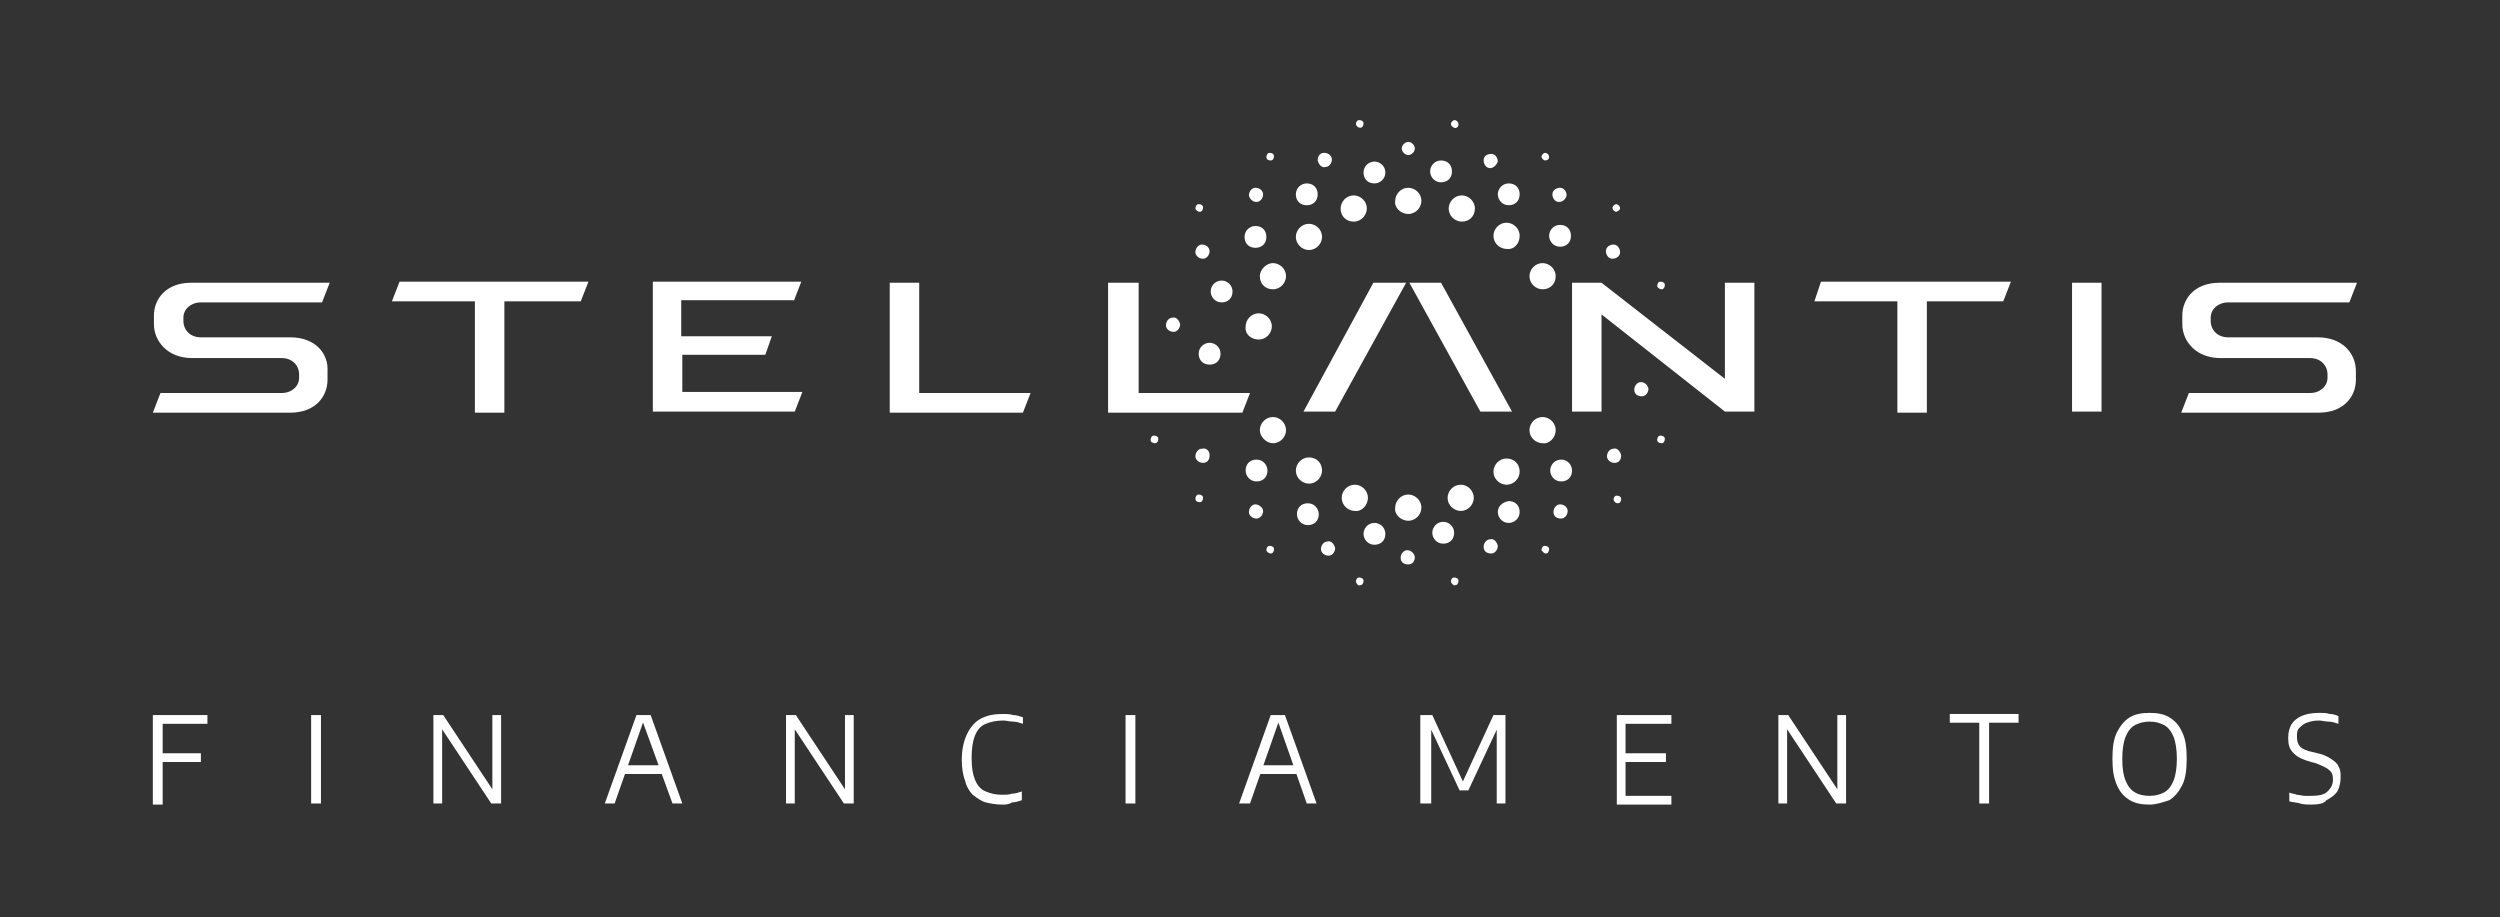 <svg width="229" height="84" viewBox="0 0 229 84" fill="none" xmlns="http://www.w3.org/2000/svg">
<rect x="0" y="0" width="229" height="84" fill="#333333" stroke="none"/>
<path d="M84.2 36H94.4L93.7 37.8H81.5V25.9H84.2V36ZM72.7 27.6L73.4 25.8H59.8V37.7H72.8L73.5 35.9H62.5V32.5H70.1L70.7 30.8H62.4V27.5H72.7V27.6ZM35.9 27.6H43.5V37.8H46.2V27.6H53.2L53.9 25.8H36.6L35.9 27.6ZM189.8 37.7H192.5V25.9H189.8V37.7ZM26.6 30.9H18.4C17.4 30.9 16.8 30.2 16.8 29.4V29.1C16.8 28.3 17.5 27.7 18.4 27.7H29.5L30.2 25.9H17.5C15.2 25.9 14.1 27.4 14.1 28.9V29.7C14.1 31.2 15.3 32.8 17.6 32.8H25.8C26.8 32.8 27.4 33.5 27.4 34.3V34.6C27.4 35.4 26.7 36 25.8 36H14.7L14 37.8H26.6C28.9 37.8 30 36.3 30 34.8V34C30.1 32.4 28.9 30.9 26.6 30.9ZM212.3 30.9H204.1C203.1 30.9 202.5 30.2 202.5 29.4V29.1C202.5 28.3 203.2 27.7 204.1 27.7H215.2L215.9 25.9H203.3C201 25.9 199.9 27.4 199.9 28.9V29.7C199.9 31.2 201.1 32.8 203.4 32.8H211.6C212.6 32.8 213.2 33.5 213.2 34.3V34.6C213.2 35.4 212.5 36 211.6 36H200.5L199.8 37.8H212.4C214.7 37.8 215.8 36.3 215.8 34.8V34C215.8 32.4 214.6 30.9 212.3 30.9ZM158 34.7L146.7 25.9H144V37.7H146.7V28.8L158 37.7H160.7V25.9H158V34.7ZM119.4 37.7H122.3L128.8 25.9H125.8L119.4 37.7ZM129.1 25.9L135.6 37.7H138.5L132 25.9H129.1ZM104.2 25.9H101.5V37.8H113.8L114.5 36H104.3V25.9H104.2ZM166.2 27.6H173.8V37.8H176.5V27.6H183.5L184.2 25.8H166.8L166.2 27.6ZM116.6 38.2C115.9 38.2 115.4 38.8 115.4 39.4C115.4 40 116 40.6 116.6 40.6C117.3 40.6 117.8 40 117.8 39.4C117.8 38.8 117.3 38.2 116.6 38.2ZM119.9 41.9C119.2 41.9 118.7 42.5 118.7 43.1C118.7 43.8 119.3 44.3 119.9 44.3C120.6 44.3 121.1 43.7 121.1 43.1C121.1 42.4 120.6 41.9 119.9 41.9ZM142.5 39.4C142.5 38.7 141.9 38.2 141.3 38.2C140.6 38.2 140.1 38.8 140.1 39.4C140.1 40.1 140.7 40.6 141.3 40.6C141.9 40.7 142.5 40.1 142.5 39.4ZM138 42C137.3 42 136.8 42.6 136.8 43.2C136.8 43.9 137.4 44.4 138 44.4C138.7 44.4 139.2 43.8 139.2 43.2C139.2 42.5 138.7 42 138 42ZM133.8 44.4C133.1 44.4 132.6 45 132.6 45.6C132.6 46.3 133.2 46.8 133.8 46.8C134.5 46.8 135 46.2 135 45.6C135 45 134.5 44.4 133.8 44.4ZM125.3 45.6C125.3 44.9 124.7 44.4 124.1 44.4C123.4 44.4 122.9 45 122.9 45.6C122.9 46.3 123.5 46.8 124.1 46.8C124.7 46.9 125.3 46.3 125.3 45.6ZM107.4 29.1C107.1 29.1 106.8 29.4 106.8 29.8C106.8 30.1 107.1 30.4 107.5 30.4C107.8 30.4 108.1 30.1 108.1 29.7C108 29.3 107.7 29 107.4 29.1ZM110.1 41.1C109.8 41.1 109.5 41.4 109.5 41.8C109.5 42.1 109.8 42.4 110.2 42.4C110.6 42.4 110.8 42.1 110.8 41.7C110.8 41.3 110.5 41 110.1 41.1ZM115 46.2C114.7 46.2 114.4 46.5 114.4 46.9C114.4 47.2 114.7 47.5 115.1 47.5C115.4 47.5 115.7 47.2 115.7 46.8C115.7 46.5 115.3 46.2 115 46.2ZM121.6 49.6C121.3 49.6 121 49.9 121 50.3C121 50.6 121.3 50.9 121.7 50.9C122 50.9 122.3 50.6 122.3 50.2C122.2 49.8 121.9 49.5 121.6 49.6ZM128.9 50.4C128.6 50.4 128.3 50.7 128.3 51.1C128.3 51.5 128.6 51.7 129 51.7C129.4 51.7 129.6 51.4 129.6 51C129.5 50.6 129.2 50.4 128.9 50.4ZM136.5 49.4C136.2 49.4 135.9 49.7 135.9 50.1C135.9 50.5 136.2 50.7 136.6 50.7C136.9 50.7 137.2 50.4 137.2 50C137.1 49.6 136.8 49.3 136.5 49.4ZM142.9 46.2C142.6 46.2 142.3 46.5 142.3 46.9C142.3 47.3 142.6 47.5 143 47.5C143.3 47.5 143.6 47.2 143.6 46.8C143.6 46.5 143.3 46.2 142.9 46.2ZM147.8 41.1C147.5 41.1 147.2 41.4 147.2 41.8C147.2 42.1 147.5 42.4 147.9 42.4C148.3 42.4 148.5 42.1 148.5 41.7C148.4 41.3 148.1 41 147.8 41.1ZM150.3 35C150 35 149.7 35.3 149.7 35.7C149.7 36.1 150 36.3 150.4 36.3C150.7 36.3 151 36 151 35.6C150.9 35.2 150.6 35 150.3 35ZM109.5 23.1C109.5 23.4 109.8 23.7 110.2 23.7C110.5 23.7 110.8 23.4 110.8 23C110.8 22.7 110.5 22.4 110.1 22.4C109.8 22.4 109.5 22.7 109.5 23.1ZM115.1 18.5C115.4 18.5 115.7 18.2 115.7 17.8C115.7 17.5 115.4 17.2 115 17.2C114.7 17.2 114.4 17.5 114.4 17.9C114.5 18.3 114.8 18.5 115.1 18.5ZM121.4 15.3C121.7 15.3 122 15 122 14.6C122 14.3 121.7 14 121.3 14C120.9 14 120.7 14.3 120.7 14.7C120.8 15.1 121.1 15.4 121.4 15.3ZM109.9 19.4C110.1 19.4 110.2 19.2 110.2 19C110.2 18.8 110 18.7 109.8 18.7C109.6 18.7 109.5 18.9 109.5 19.1C109.5 19.2 109.7 19.4 109.9 19.4ZM105.8 40.6C106 40.6 106.1 40.4 106.1 40.2C106.1 40 105.9 39.9 105.7 39.9C105.5 39.9 105.4 40.1 105.4 40.3C105.4 40.5 105.6 40.6 105.8 40.6ZM109.9 46C110.1 46 110.2 45.8 110.2 45.6C110.2 45.4 110 45.3 109.8 45.3C109.6 45.3 109.5 45.5 109.5 45.7C109.5 45.9 109.7 46 109.9 46ZM116.4 50.7C116.6 50.7 116.7 50.5 116.7 50.3C116.7 50.1 116.5 50 116.3 50C116.1 50 116 50.2 116 50.4C116 50.5 116.2 50.7 116.4 50.7ZM124.6 53.6C124.8 53.6 124.9 53.4 124.9 53.2C124.9 53 124.7 52.9 124.5 52.9C124.3 52.9 124.2 53.1 124.2 53.3C124.3 53.5 124.4 53.7 124.6 53.6ZM133.3 53.6C133.5 53.6 133.6 53.4 133.6 53.2C133.6 53 133.4 52.9 133.2 52.9C133 52.9 132.9 53.1 132.9 53.3C133 53.5 133.2 53.7 133.3 53.6ZM141.6 50.7C141.8 50.7 141.9 50.5 141.9 50.3C141.9 50.1 141.7 50 141.5 50C141.3 50 141.2 50.2 141.2 50.4C141.3 50.5 141.4 50.7 141.6 50.7ZM148.2 46.1C148.4 46.1 148.5 45.9 148.5 45.7C148.5 45.5 148.3 45.4 148.1 45.4C147.9 45.4 147.8 45.6 147.8 45.8C147.9 46 148 46.1 148.2 46.1ZM152.2 40.6C152.4 40.6 152.5 40.4 152.5 40.2C152.5 40 152.3 39.9 152.1 39.9C151.9 39.9 151.8 40.1 151.8 40.3C151.8 40.5 152 40.6 152.2 40.6ZM116.4 14.7C116.6 14.7 116.7 14.5 116.7 14.3C116.7 14.1 116.5 14 116.3 14C116.1 14 116 14.2 116 14.4C116 14.6 116.2 14.7 116.4 14.7ZM124.6 11.7C124.8 11.7 124.9 11.5 124.9 11.3C124.9 11.1 124.7 11 124.5 11C124.3 11 124.2 11.2 124.2 11.4C124.3 11.6 124.4 11.7 124.6 11.7ZM115.3 31.1C116 31.1 116.5 30.5 116.5 29.9C116.5 29.2 115.9 28.7 115.3 28.7C114.6 28.7 114.1 29.3 114.1 29.9C114 30.6 114.6 31.1 115.3 31.1ZM116.6 26.5C117.3 26.5 117.8 25.9 117.8 25.3C117.8 24.6 117.2 24.1 116.6 24.1C116 24.1 115.4 24.7 115.4 25.3C115.4 26 115.9 26.5 116.6 26.5ZM119.9 22.9C120.6 22.9 121.1 22.3 121.1 21.7C121.1 21 120.5 20.5 119.9 20.5C119.2 20.5 118.7 21.1 118.7 21.7C118.7 22.3 119.2 22.9 119.9 22.9ZM124 20.3C124.7 20.3 125.2 19.7 125.2 19.1C125.2 18.4 124.6 17.9 124 17.9C123.3 17.9 122.8 18.5 122.8 19.1C122.8 19.8 123.3 20.3 124 20.3ZM129 19.6C129.7 19.6 130.2 19 130.2 18.4C130.2 17.7 129.6 17.2 129 17.2C128.3 17.2 127.8 17.8 127.8 18.4C127.7 19 128.3 19.6 129 19.6ZM129 47.7C129.7 47.7 130.2 47.1 130.2 46.5C130.2 45.8 129.6 45.3 129 45.3C128.3 45.3 127.8 45.9 127.8 46.5C127.7 47.1 128.3 47.7 129 47.7ZM115 20.7C114.5 20.7 114 21.1 114 21.7C114 22.3 114.4 22.7 115 22.7C115.6 22.7 116 22.3 116 21.7C116 21.1 115.6 20.7 115 20.7ZM111.9 25.7C111.4 25.7 110.9 26.1 110.9 26.7C110.9 27.2 111.3 27.7 111.9 27.7C112.5 27.7 112.9 27.3 112.9 26.7C112.9 26.2 112.5 25.7 111.9 25.7ZM110.8 31.4C110.3 31.4 109.8 31.8 109.8 32.4C109.8 33 110.2 33.4 110.8 33.4C111.4 33.4 111.8 33 111.8 32.4C111.8 31.8 111.3 31.4 110.8 31.4ZM119.7 16.8C119.2 16.8 118.7 17.2 118.7 17.8C118.7 18.4 119.1 18.8 119.7 18.8C120.3 18.8 120.7 18.4 120.7 17.8C120.7 17.2 120.3 16.8 119.7 16.8ZM125.9 14.8C125.4 14.8 124.9 15.2 124.9 15.8C124.9 16.4 125.3 16.8 125.9 16.8C126.4 16.8 126.9 16.4 126.9 15.8C126.9 15.2 126.4 14.8 125.9 14.8ZM129 13C128.7 13 128.4 13.3 128.4 13.6C128.4 13.9 128.7 14.2 129 14.2C129.3 14.2 129.6 13.9 129.6 13.6C129.6 13.3 129.3 13 129 13ZM147.8 22.4C147.5 22.4 147.1 22.6 147.1 23C147.1 23.3 147.3 23.7 147.7 23.7C148 23.7 148.4 23.5 148.4 23.1C148.4 22.7 148.1 22.4 147.8 22.4ZM143.5 17.9C143.5 17.6 143.3 17.2 142.9 17.2C142.6 17.2 142.2 17.4 142.2 17.8C142.2 18.1 142.4 18.5 142.8 18.5C143.1 18.5 143.4 18.3 143.5 17.9ZM137.2 14.8C137.2 14.5 137 14.1 136.6 14.1C136.2 14.1 135.9 14.3 135.9 14.7C135.9 15 136.1 15.4 136.5 15.4C136.8 15.4 137.1 15.1 137.2 14.8ZM148.4 19.1C148.4 18.9 148.3 18.8 148.1 18.7C147.9 18.7 147.8 18.8 147.7 19C147.7 19.2 147.8 19.3 148 19.4C148.2 19.4 148.4 19.2 148.4 19.1ZM141.9 14.4C141.9 14.2 141.8 14.1 141.6 14C141.4 14 141.3 14.1 141.2 14.3C141.2 14.5 141.3 14.6 141.5 14.7C141.7 14.7 141.9 14.6 141.9 14.4ZM133.6 11.4C133.6 11.2 133.5 11.1 133.3 11C133.1 11 133 11.1 132.9 11.3C132.9 11.5 133 11.6 133.2 11.7C133.4 11.8 133.6 11.6 133.6 11.4ZM142.5 25.3C142.5 24.6 141.9 24.1 141.3 24.1C140.6 24.1 140.1 24.7 140.1 25.3C140.1 26 140.7 26.5 141.3 26.5C142 26.5 142.5 26 142.5 25.3ZM139.2 21.6C139.2 20.9 138.6 20.4 138 20.4C137.3 20.4 136.8 21 136.8 21.6C136.8 22.3 137.4 22.8 138 22.8C138.7 22.9 139.2 22.3 139.2 21.6ZM135.1 19.1C135.1 18.4 134.5 17.9 133.9 17.9C133.2 17.9 132.7 18.5 132.7 19.1C132.7 19.8 133.3 20.3 133.9 20.3C134.6 20.3 135.1 19.8 135.1 19.1ZM141.9 21.6C141.9 22.1 142.3 22.6 142.9 22.6C143.5 22.6 143.9 22.2 143.9 21.6C143.9 21 143.5 20.6 142.9 20.6C142.3 20.6 141.9 21.1 141.9 21.6ZM142 43.1C142 43.6 142.4 44.1 143 44.1C143.6 44.1 144 43.7 144 43.1C144 42.6 143.6 42.1 143 42.1C142.4 42.1 142 42.6 142 43.1ZM137.2 46.9C137.2 47.4 137.6 47.9 138.2 47.9C138.7 47.9 139.2 47.5 139.2 46.9C139.2 46.3 138.8 45.9 138.2 45.9C137.6 46 137.2 46.4 137.2 46.9ZM131.2 48.8C131.2 49.3 131.6 49.8 132.2 49.8C132.8 49.8 133.2 49.4 133.2 48.8C133.2 48.3 132.8 47.8 132.2 47.8C131.6 47.8 131.2 48.3 131.2 48.8ZM124.9 48.9C124.9 49.4 125.3 49.9 125.9 49.9C126.5 49.9 126.9 49.5 126.9 48.9C126.9 48.4 126.5 47.9 125.9 47.9C125.3 47.9 124.9 48.4 124.9 48.9ZM118.8 47.1C118.8 47.6 119.2 48.1 119.8 48.1C120.4 48.1 120.8 47.7 120.8 47.1C120.8 46.6 120.4 46.1 119.8 46.1C119.2 46.1 118.8 46.5 118.8 47.1ZM114.1 43.1C114.1 43.6 114.5 44.1 115.1 44.1C115.7 44.1 116.1 43.7 116.1 43.1C116.1 42.6 115.7 42.1 115.1 42.1C114.5 42.1 114.1 42.5 114.1 43.1ZM137.2 17.8C137.2 18.3 137.6 18.8 138.2 18.8C138.8 18.8 139.2 18.4 139.2 17.8C139.2 17.2 138.8 16.8 138.2 16.8C137.6 16.8 137.2 17.3 137.2 17.8ZM131 15.7C131 16.2 131.4 16.7 132 16.7C132.6 16.7 133 16.3 133 15.7C133 15.1 132.6 14.7 132 14.7C131.4 14.7 131 15.2 131 15.7ZM152.2 26.5C152.4 26.5 152.5 26.3 152.5 26.1C152.5 25.9 152.3 25.8 152.1 25.8C151.9 25.8 151.8 26 151.8 26.2C151.8 26.3 152 26.5 152.2 26.5Z" fill="white"/>
<path d="M14 73.6V65.5H19V66.3H14.9V73.7H14V73.6ZM14.6 69.8V69H18.4V69.8H14.6Z" fill="white"/>
<path d="M28.5 73.6V65.5H29.4V73.6H28.5Z" fill="white"/>
<path d="M39.7 73.6V65.5H40.6L45.3 72.6H45.1V65.5H45.9V73.6H45L40.3 66.5H40.5V73.6H39.7Z" fill="white"/>
<path d="M55.4 73.6L58.3 65.5H59.6L62.5 73.6H61.6L58.8 65.9H59L56.3 73.6H55.4ZM56.9 70.9L57.1 70.1H60.7L60.9 70.9H56.9Z" fill="white"/>
<path d="M72 73.6V65.5H72.9L77.6 72.6H77.4V65.5H78.2V73.6H77.3L72.6 66.5H72.8V73.6H72Z" fill="white"/>
<path d="M91.8 73.7C91.2 73.7 90.7 73.6 90.3 73.5C89.9 73.4 89.5 73.1 89.1 72.8C88.8 72.5 88.5 72 88.4 71.5C88.2 71 88.1 70.3 88.1 69.6C88.1 68.6 88.3 67.8 88.6 67.2C88.9 66.6 89.3 66.1 89.9 65.8C90.5 65.5 91.1 65.4 91.9 65.4C92.2 65.4 92.5 65.4 92.8 65.5C93.1 65.5 93.4 65.6 93.7 65.7V66.3C93.4 66.2 93.1 66.1 92.8 66.1C92.5 66.1 92.2 66 91.9 66C91.3 66 90.8 66.1 90.3 66.3C89.8 66.5 89.5 66.9 89.3 67.4C89.1 67.9 89 68.6 89 69.4C89 70.3 89.1 70.9 89.3 71.4C89.5 71.9 89.8 72.3 90.3 72.5C90.8 72.7 91.2 72.8 91.8 72.8C92.1 72.8 92.4 72.8 92.7 72.7C93 72.7 93.3 72.6 93.6 72.5V73.3C93.3 73.4 93 73.5 92.7 73.5C92.4 73.7 92.1 73.7 91.8 73.7Z" fill="white"/>
<path d="M103.1 73.6V65.5H104V73.6H103.1Z" fill="white"/>
<path d="M113.5 73.6L116.4 65.5H117.7L120.6 73.6H119.7L117 65.9H117.2L114.5 73.6H113.5ZM115 70.9L115.2 70.1H118.8L119 70.9H115Z" fill="white"/>
<path d="M130.1 73.6V65.5H131.2L134.1 71.8H133.9L136.8 65.5H137.9V73.6H137.1V66.2H137.4L134.5 72.4H133.7L130.8 66.2H131.1V73.6H130.1Z" fill="white"/>
<path d="M148.1 73.6V65.5H153.1V66.3H148.9V72.9H153.1V73.7H148.1V73.6ZM148.7 69.8V69H152.6V69.8H148.7Z" fill="white"/>
<path d="M162.9 73.6V65.5H163.8L168.5 72.6H168.3V65.5H169.1V73.6H168.2L163.5 66.5H163.7V73.6H162.9Z" fill="white"/>
<path d="M181.3 73.6V66.2H178.6V65.4H184.9V66.2H182.2V73.6H181.3Z" fill="white"/>
<path d="M196.9 73.7C196.2 73.7 195.6 73.6 195.1 73.3C194.6 73 194.2 72.6 193.9 71.9C193.6 71.2 193.5 70.5 193.5 69.5C193.5 68.5 193.6 67.7 193.9 67.1C194.2 66.5 194.6 66 195.1 65.7C195.6 65.4 196.2 65.3 196.9 65.3C197.6 65.3 198.2 65.4 198.7 65.7C199.2 66 199.6 66.4 199.9 67.1C200.2 67.7 200.3 68.5 200.3 69.5C200.3 70.5 200.2 71.3 199.9 71.9C199.6 72.5 199.2 73 198.7 73.3C198.1 73.5 197.5 73.7 196.9 73.7ZM196.9 72.9C197.4 72.9 197.8 72.8 198.2 72.6C198.6 72.4 198.9 72 199.1 71.5C199.3 71 199.4 70.3 199.4 69.5C199.4 68.7 199.3 68 199.1 67.5C198.9 67 198.6 66.6 198.2 66.4C197.8 66.2 197.4 66.1 196.9 66.1C196.4 66.1 196 66.2 195.6 66.4C195.2 66.6 194.9 67 194.7 67.5C194.5 68 194.4 68.7 194.4 69.5C194.4 70.4 194.5 71 194.7 71.5C194.9 72 195.2 72.4 195.6 72.6C195.9 72.8 196.4 72.9 196.9 72.9Z" fill="white"/>
<path d="M211.7 73.7C211.4 73.7 211 73.7 210.7 73.6C210.4 73.5 210 73.5 209.7 73.4V72.6C209.9 72.7 210.2 72.7 210.4 72.8C210.6 72.8 210.9 72.9 211.1 72.9C211.3 72.9 211.5 72.9 211.7 72.9C212.4 72.9 212.9 72.8 213.2 72.5C213.5 72.2 213.7 71.9 213.7 71.4C213.7 71 213.6 70.7 213.3 70.5C213.1 70.3 212.6 70.1 212.1 69.9L211.7 69.8C211 69.6 210.5 69.4 210.1 69C209.7 68.6 209.6 68.2 209.6 67.6C209.6 66.9 209.8 66.3 210.3 65.9C210.8 65.5 211.5 65.3 212.5 65.3C212.8 65.3 213.1 65.3 213.4 65.4C213.7 65.4 214 65.5 214.2 65.6V66.3C213.9 66.2 213.6 66.1 213.3 66.1C213 66.1 212.7 66 212.4 66C211.9 66 211.6 66.1 211.3 66.2C211 66.3 210.8 66.5 210.6 66.7C210.4 66.9 210.4 67.2 210.4 67.5C210.4 67.9 210.5 68.2 210.7 68.4C210.9 68.6 211.3 68.8 211.9 68.9L212.3 69C212.8 69.1 213.2 69.3 213.5 69.5C213.8 69.7 214.1 69.9 214.2 70.2C214.4 70.5 214.4 70.8 214.4 71.2C214.4 71.7 214.3 72.1 214.1 72.5C213.9 72.8 213.5 73.1 213.1 73.3C212.9 73.6 212.4 73.7 211.7 73.7Z" fill="white"/>
</svg>
